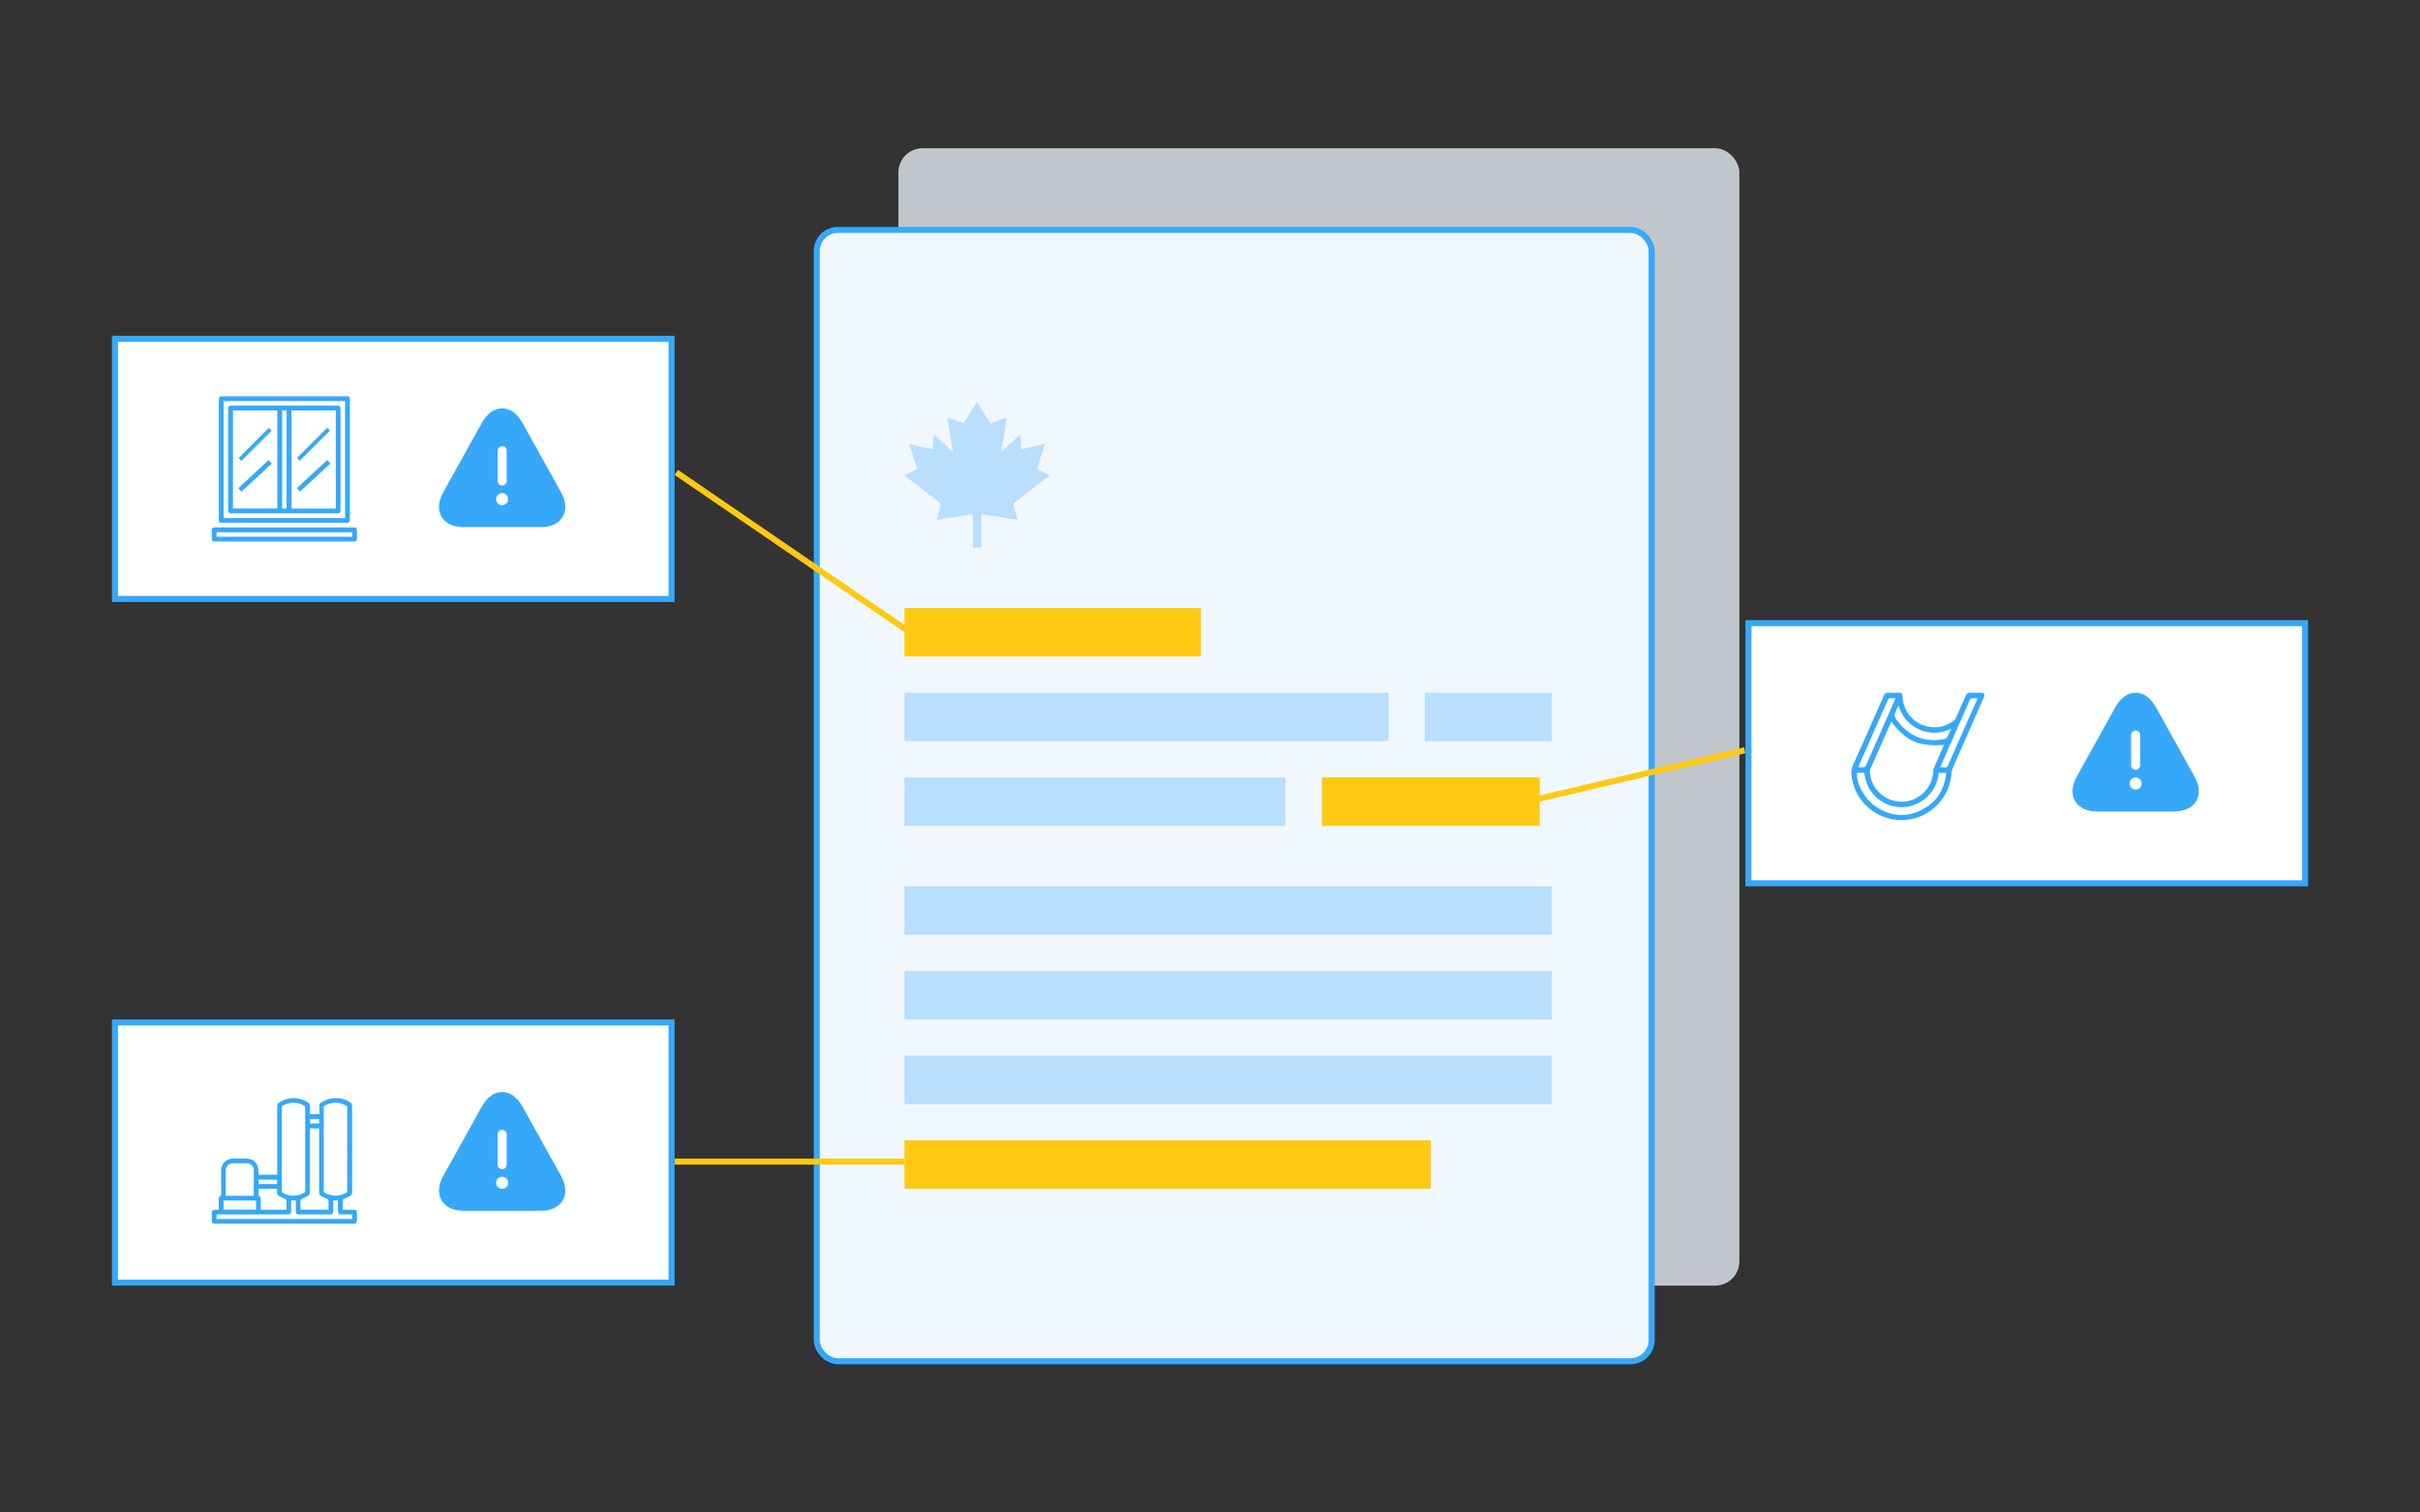 <?xml version="1.0" encoding="UTF-8"?>
<svg xmlns="http://www.w3.org/2000/svg" width="400" height="250" viewBox="0 0 400 250" fill="none">
  <rect x="0" y="0" width="400" height="250" fill="#333333" stroke="none"/>
  <g opacity="0.75">
    <rect x="148.5" y="24.5" width="139" height="188" rx="4" fill="#F0F7FF"></rect>
  </g>
  <rect x="135" y="38" width="138" height="187" rx="3.5" fill="#F0F7FF"></rect>
  <rect x="135" y="38" width="138" height="187" rx="3.5" stroke="#36A8FA"></rect>
  <path d="M160.814 84.97C158.802 85.296 156.851 85.612 154.846 85.937C154.994 85.329 155.074 84.746 155.283 84.213C155.563 83.5 155.385 83.087 154.76 82.633C153.066 81.4 151.439 80.078 149.785 78.791C149.698 78.723 149.615 78.65 149.5 78.553C150.22 78.208 150.902 77.882 151.606 77.544C151.163 76.165 150.725 74.8 150.263 73.363C151.583 73.67 152.849 73.965 154.155 74.27C154.226 73.462 154.294 72.68 154.369 71.826C155.421 72.781 156.425 73.693 157.494 74.664C157.188 72.746 156.895 70.913 156.591 69.012C157.509 69.332 158.375 69.634 159.269 69.945C160.005 68.808 160.738 67.677 161.499 66.5C162.26 67.674 162.992 68.806 163.732 69.948C164.618 69.638 165.481 69.336 166.406 69.013C166.105 70.901 165.812 72.741 165.506 74.663C166.571 73.696 167.576 72.784 168.63 71.827C168.703 72.671 168.77 73.445 168.842 74.271C170.131 73.97 171.4 73.675 172.733 73.364C172.277 74.787 171.838 76.156 171.394 77.541C172.096 77.878 172.78 78.205 173.5 78.55C173.399 78.637 173.325 78.705 173.247 78.766C171.412 80.194 169.581 81.626 167.74 83.045C167.544 83.196 167.496 83.325 167.562 83.563C167.755 84.266 167.919 84.977 168.093 85.685C168.11 85.751 168.116 85.82 168.135 85.93C166.154 85.609 164.205 85.293 162.215 84.97V90.5H160.813V84.968L160.814 84.97Z" fill="#B9DEFE"></path>
  <rect x="149.5" y="100.5" width="49" height="8" fill="#FFC913"></rect>
  <rect x="149.5" y="114.5" width="80" height="8" fill="#B9DEFE"></rect>
  <rect x="235.5" y="114.5" width="21" height="8" fill="#B9DEFE"></rect>
  <rect x="149.5" y="128.5" width="63" height="8" fill="#B9DEFE"></rect>
  <rect x="218.5" y="128.5" width="36" height="8" fill="#FFC913"></rect>
  <rect x="149.5" y="146.5" width="107" height="8" fill="#B9DEFE"></rect>
  <rect x="149.5" y="160.5" width="107" height="8" fill="#B9DEFE"></rect>
  <rect x="149.5" y="174.5" width="107" height="8" fill="#B9DEFE"></rect>
  <rect x="149.5" y="188.5" width="87" height="8" fill="#FFC913"></rect>
  <line x1="111.782" y1="78.087" x2="149.782" y2="104.087" stroke="#FFC913"></line>
  <line x1="254.385" y1="132.013" x2="288.385" y2="124.013" stroke="#FFC913"></line>
  <line x1="111.5" y1="192" x2="149.5" y2="192" stroke="#FFC913"></line>
  <rect x="19" y="56" width="92" height="43" fill="white"></rect>
  <rect x="19" y="56" width="92" height="43" stroke="#36A8FA"></rect>
  <g clip-path="url(#clip0_727_13234)">
    <path d="M47.005 65.5C50.398 65.5 53.8 65.5 57.193 65.5C57.741 65.5 57.837 65.587 57.837 66.134C57.837 72.68 57.837 79.225 57.837 85.78C57.837 86.319 57.741 86.415 57.203 86.415C50.398 86.415 43.593 86.415 36.788 86.415C36.259 86.415 36.163 86.319 36.163 85.8C36.163 79.245 36.163 72.68 36.163 66.125C36.163 65.596 36.259 65.5 36.788 65.5C40.19 65.5 43.602 65.5 47.005 65.5ZM57.039 85.617V66.298H36.961V85.627H57.039V85.617Z" fill="#36A8FA"></path>
    <path d="M46.995 89.5C43.208 89.5 39.431 89.5 35.644 89.5C35.087 89.5 35 89.413 35 88.846C35 88.452 35 88.049 35 87.655C35 87.318 35.135 87.193 35.471 87.184C35.538 87.184 35.596 87.184 35.663 87.184C43.218 87.184 50.773 87.184 58.337 87.184C58.923 87.184 59 87.26 59 87.856C59 88.231 59 88.606 59 88.981C59 89.375 58.875 89.5 58.481 89.5C56.77 89.5 55.059 89.5 53.358 89.5C51.243 89.5 49.119 89.5 47.005 89.5H46.995ZM58.202 88.712V87.981H35.798V88.712H58.202Z" fill="#36A8FA"></path>
    <path d="M46.995 84.858C44.112 84.858 41.238 84.858 38.354 84.858C37.807 84.858 37.71 84.771 37.71 84.233C37.71 78.716 37.71 73.199 37.71 67.682C37.71 67.134 37.797 67.047 38.345 67.047C44.121 67.047 49.888 67.047 55.665 67.047C56.203 67.047 56.29 67.144 56.29 67.691C56.29 73.199 56.29 78.697 56.29 84.204C56.29 84.771 56.203 84.858 55.636 84.858C52.752 84.858 49.879 84.858 46.995 84.858ZM48.187 67.835V84.06H55.501V67.835H48.187ZM45.832 67.845H38.508V84.05H45.832V67.845ZM46.64 67.835V84.06H47.37V67.835H46.64Z" fill="#36A8FA"></path>
    <path d="M49.552 76.159C49.417 76.025 49.254 75.852 49.1 75.688C50.753 74.026 52.416 72.372 54.098 70.69C54.233 70.844 54.396 71.027 54.521 71.181C52.887 72.824 51.215 74.487 49.542 76.159H49.552Z" fill="#36A8FA"></path>
    <path d="M49.59 81.263C49.408 81.061 49.244 80.888 49.062 80.696C50.744 79.139 52.407 77.601 54.089 76.044C54.271 76.246 54.435 76.419 54.617 76.611C52.935 78.168 51.272 79.706 49.59 81.253V81.263Z" fill="#36A8FA"></path>
    <path d="M39.892 76.188C39.729 76.025 39.566 75.861 39.431 75.727C41.103 74.054 42.776 72.382 44.438 70.719C44.573 70.854 44.746 71.027 44.9 71.19C43.247 72.843 41.584 74.506 39.902 76.188H39.892Z" fill="#36A8FA"></path>
    <path d="M39.911 81.263C39.719 81.061 39.565 80.888 39.383 80.696C41.055 79.149 42.718 77.611 44.4 76.054C44.583 76.246 44.746 76.429 44.929 76.621C43.247 78.178 41.584 79.716 39.902 81.273L39.911 81.263Z" fill="#36A8FA"></path>
  </g>
  <path d="M92.76 81.42L86.36 69.9C85.5 68.35 84.31 67.5 83 67.5C81.69 67.5 80.5 68.35 79.64 69.9L73.24 81.42C72.43 82.89 72.34 84.3 72.99 85.41C73.64 86.52 74.92 87.13 76.6 87.13H89.4C91.08 87.13 92.36 86.52 93.01 85.41C93.66 84.3 93.57 82.88 92.76 81.42ZM82.25 74.5C82.25 74.09 82.59 73.75 83 73.75C83.41 73.75 83.75 74.09 83.75 74.5V79.5C83.75 79.91 83.41 80.25 83 80.25C82.59 80.25 82.25 79.91 82.25 79.5V74.5ZM83.71 83.21C83.66 83.25 83.61 83.29 83.56 83.33C83.5 83.37 83.44 83.4 83.38 83.42C83.32 83.45 83.26 83.47 83.19 83.48C83.13 83.49 83.06 83.5 83 83.5C82.94 83.5 82.87 83.49 82.8 83.48C82.74 83.47 82.68 83.45 82.62 83.42C82.56 83.4 82.5 83.37 82.44 83.33C82.39 83.29 82.34 83.25 82.29 83.21C82.11 83.02 82 82.76 82 82.5C82 82.24 82.11 81.98 82.29 81.79C82.34 81.75 82.39 81.71 82.44 81.67C82.5 81.63 82.56 81.6 82.62 81.58C82.68 81.55 82.74 81.53 82.8 81.52C82.93 81.49 83.07 81.49 83.19 81.52C83.26 81.53 83.32 81.55 83.38 81.58C83.44 81.6 83.5 81.63 83.56 81.67C83.61 81.71 83.66 81.75 83.71 81.79C83.89 81.98 84 82.24 84 82.5C84 82.76 83.89 83.02 83.71 83.21Z" fill="#36A8FA"></path>
  <rect x="19" y="169" width="92" height="43" fill="white"></rect>
  <rect x="19" y="169" width="92" height="43" stroke="#36A8FA"></rect>
  <g clip-path="url(#clip1_727_13234)">
    <path d="M56.627 199.962C57.272 199.962 57.856 199.962 58.45 199.962C58.88 199.962 59 200.091 59 200.519C59 200.913 59 201.307 59 201.701C59 202.146 58.88 202.266 58.424 202.266C53.479 202.266 48.535 202.266 43.59 202.266C40.933 202.266 38.268 202.266 35.611 202.266C35.103 202.266 35.009 202.163 35 201.675C35 201.273 35 200.861 35 200.459C35 200.091 35.129 199.971 35.507 199.962C35.688 199.962 35.868 199.962 36.058 199.962C36.075 199.962 36.101 199.953 36.161 199.936C36.161 199.388 36.161 198.823 36.161 198.266C36.161 198.009 36.169 197.778 36.47 197.658C36.522 197.632 36.548 197.478 36.548 197.384C36.548 196.125 36.548 194.866 36.548 193.598C36.548 192.296 37.339 191.499 38.655 191.499C39.308 191.499 39.962 191.499 40.615 191.499C41.939 191.499 42.722 192.287 42.731 193.624C42.731 193.803 42.731 193.983 42.731 194.18H45.818C45.818 194.06 45.818 193.932 45.818 193.812C45.818 190.18 45.818 186.548 45.818 182.908C45.818 182.565 45.929 182.351 46.222 182.18C47.795 181.263 49.352 181.281 50.908 182.223C51.141 182.368 51.252 182.548 51.244 182.822C51.226 183.259 51.244 183.696 51.244 184.159H52.791C52.791 183.705 52.8 183.251 52.791 182.788C52.791 182.531 52.886 182.377 53.092 182.231C54.563 181.263 56.42 181.255 57.882 182.214C58.097 182.36 58.2 182.523 58.2 182.788C58.2 187.551 58.2 192.322 58.2 197.084C58.2 197.35 58.123 197.547 57.891 197.666C57.555 197.838 57.229 198.018 56.885 198.163C56.73 198.232 56.644 198.283 56.653 198.48C56.67 198.96 56.653 199.44 56.653 199.953L56.627 199.962ZM50.444 189.957C50.444 187.679 50.444 185.409 50.444 183.131C50.444 182.925 50.384 182.805 50.195 182.702C49.059 182.12 47.933 182.129 46.806 182.711C46.635 182.805 46.574 182.917 46.574 183.114C46.574 187.679 46.574 192.236 46.574 196.801C46.574 196.998 46.635 197.11 46.806 197.204C47.942 197.786 49.059 197.786 50.195 197.204C50.384 197.11 50.444 196.99 50.444 196.776C50.444 194.497 50.444 192.227 50.444 189.949V189.957ZM57.392 189.992C57.392 187.705 57.392 185.418 57.392 183.131C57.392 182.925 57.332 182.805 57.143 182.702C56.008 182.12 54.881 182.129 53.755 182.702C53.583 182.797 53.522 182.908 53.522 183.105C53.522 187.67 53.522 192.227 53.522 196.793C53.522 196.99 53.583 197.101 53.755 197.195C54.847 197.761 55.947 197.778 57.065 197.247C57.306 197.135 57.401 196.99 57.401 196.716C57.383 194.472 57.401 192.227 57.401 189.983L57.392 189.992ZM54.305 199.953C54.305 199.448 54.296 198.968 54.305 198.489C54.305 198.3 54.227 198.24 54.073 198.172C53.746 198.035 53.436 197.872 53.118 197.718C52.834 197.581 52.748 197.358 52.748 197.041C52.757 193.658 52.748 190.266 52.748 186.882V186.514H51.209C51.209 186.66 51.209 186.78 51.209 186.908C51.209 190.283 51.209 193.658 51.209 197.033C51.209 197.367 51.106 197.589 50.814 197.726C50.495 197.881 50.177 198.035 49.868 198.189C49.79 198.232 49.679 198.292 49.67 198.352C49.653 198.883 49.661 199.414 49.661 199.945H54.296L54.305 199.953ZM41.939 197.641C41.939 196.185 41.957 194.763 41.939 193.349C41.931 192.741 41.423 192.287 40.796 192.279C40.056 192.27 39.317 192.279 38.577 192.279C37.786 192.279 37.322 192.75 37.322 193.546C37.322 194.771 37.322 196.005 37.322 197.23C37.322 197.367 37.322 197.504 37.322 197.649H41.948L41.939 197.641ZM48.131 198.429C48.131 199.003 48.131 199.542 48.131 200.082C48.131 200.647 48.045 200.733 47.486 200.733C43.711 200.733 39.936 200.733 36.161 200.733H35.791V201.487H58.2V200.733C57.615 200.733 57.065 200.733 56.506 200.733C55.939 200.733 55.853 200.647 55.853 200.091C55.853 199.542 55.853 198.986 55.853 198.437H55.079C55.079 198.986 55.079 199.517 55.079 200.048C55.079 200.664 55.01 200.733 54.408 200.733C52.8 200.733 51.192 200.733 49.584 200.733C48.974 200.733 48.905 200.664 48.905 200.048C48.905 199.508 48.905 198.968 48.905 198.42H48.131V198.429ZM47.357 199.953C47.357 199.448 47.348 198.968 47.357 198.489C47.357 198.3 47.288 198.24 47.125 198.172C46.772 198.018 46.437 197.838 46.093 197.658C45.878 197.547 45.792 197.375 45.8 197.135C45.809 196.93 45.8 196.716 45.8 196.51H42.731V197.632C43.049 197.701 43.126 197.932 43.1 198.232C43.092 198.395 43.1 198.549 43.1 198.711C43.1 199.123 43.1 199.534 43.1 199.953H47.348H47.357ZM36.943 199.936H42.318V198.437H36.943V199.936ZM45.792 194.985H42.739V195.714H45.792V194.985ZM52.748 184.981H51.235V185.709H52.748V184.981Z" fill="#36A8FA"></path>
  </g>
  <path d="M92.76 194.42L86.36 182.9C85.5 181.35 84.31 180.5 83 180.5C81.69 180.5 80.5 181.35 79.64 182.9L73.24 194.42C72.43 195.89 72.34 197.3 72.99 198.41C73.64 199.52 74.92 200.13 76.6 200.13H89.4C91.08 200.13 92.36 199.52 93.01 198.41C93.66 197.3 93.57 195.88 92.76 194.42ZM82.25 187.5C82.25 187.09 82.59 186.75 83 186.75C83.41 186.75 83.75 187.09 83.75 187.5V192.5C83.75 192.91 83.41 193.25 83 193.25C82.59 193.25 82.25 192.91 82.25 192.5V187.5ZM83.71 196.21C83.66 196.25 83.61 196.29 83.56 196.33C83.5 196.37 83.44 196.4 83.38 196.42C83.32 196.45 83.26 196.47 83.19 196.48C83.13 196.49 83.06 196.5 83 196.5C82.94 196.5 82.87 196.49 82.8 196.48C82.74 196.47 82.68 196.45 82.62 196.42C82.56 196.4 82.5 196.37 82.44 196.33C82.39 196.29 82.34 196.25 82.29 196.21C82.11 196.02 82 195.76 82 195.5C82 195.24 82.11 194.98 82.29 194.79C82.34 194.75 82.39 194.71 82.44 194.67C82.5 194.63 82.56 194.6 82.62 194.58C82.68 194.55 82.74 194.53 82.8 194.52C82.93 194.49 83.07 194.49 83.19 194.52C83.26 194.53 83.32 194.55 83.38 194.58C83.44 194.6 83.5 194.63 83.56 194.67C83.61 194.71 83.66 194.75 83.71 194.79C83.89 194.98 84 195.24 84 195.5C84 195.76 83.89 196.02 83.71 196.21Z" fill="#36A8FA"></path>
  <rect x="289" y="103" width="92" height="43" fill="white"></rect>
  <rect x="289" y="103" width="92" height="43" stroke="#36A8FA"></rect>
  <path d="M312.955 114.503C313.281 114.503 313.617 114.503 313.943 114.503C314.316 114.503 314.456 114.653 314.465 115.026C314.54 117.64 316.387 119.769 318.96 120.151C320.462 120.375 321.823 119.993 323.017 119.04C323.138 118.947 323.232 118.798 323.288 118.658C323.838 117.425 324.388 116.193 324.92 114.961C325.06 114.625 325.265 114.494 325.628 114.503C326.225 114.522 326.813 114.503 327.41 114.503C327.96 114.503 328.128 114.783 327.904 115.288C326.188 119.171 324.463 123.055 322.775 126.948C322.579 127.386 322.56 127.909 322.495 128.404C321.954 132.418 318.485 135.499 314.447 135.555C310.315 135.611 306.762 132.67 306.1 128.637C306.082 128.525 306.063 128.404 306.044 128.292C305.932 127.62 306.035 127.004 306.324 126.359C308.049 122.569 309.719 118.76 311.388 114.942C311.528 114.625 311.724 114.475 312.069 114.503C312.367 114.522 312.666 114.503 312.964 114.503H312.955ZM312.619 119.283C312.582 119.358 312.554 119.404 312.535 119.442C311.397 122.018 310.26 124.586 309.131 127.162C309.066 127.312 309.047 127.489 309.066 127.657C309.262 130.439 311.64 132.577 314.437 132.512C317.235 132.437 319.492 130.168 319.548 127.377C319.548 127.246 319.576 127.097 319.632 126.976C320.154 125.781 320.686 124.586 321.208 123.391C321.245 123.307 321.264 123.223 321.301 123.129C317.123 123.428 314.988 122.485 312.619 119.274V119.283ZM320.453 127.732C320.154 131.195 317.189 133.417 314.391 133.417C312.983 133.417 311.705 133.025 310.595 132.175C309.131 131.065 308.348 129.562 308.152 127.741H306.958C306.762 129.599 308.348 132.334 310.409 133.557C313.011 135.107 315.668 135.107 318.242 133.52C320.35 132.213 321.45 130.243 321.684 127.75H320.453V127.732ZM313.318 115.409C313.02 115.409 312.768 115.428 312.516 115.409C312.255 115.39 312.134 115.484 312.022 115.726C310.437 119.33 308.851 122.933 307.257 126.537C307.219 126.621 307.201 126.705 307.154 126.817C307.443 126.817 307.686 126.798 307.928 126.817C308.208 126.845 308.329 126.733 308.441 126.481C309.97 122.999 311.5 119.526 313.039 116.053C313.123 115.857 313.206 115.652 313.309 115.409H313.318ZM326.878 115.409C326.57 115.409 326.318 115.428 326.076 115.409C325.796 115.381 325.666 115.493 325.563 115.745C324.099 119.078 322.625 122.411 321.161 125.743C321.012 126.089 320.863 126.434 320.695 126.826C320.993 126.826 321.245 126.808 321.497 126.826C321.758 126.845 321.889 126.761 321.991 126.509C323.297 123.531 324.612 120.562 325.917 117.593C326.225 116.884 326.542 116.184 326.878 115.418V115.409ZM322.504 120.459C320.714 121.272 318.97 121.346 317.226 120.571C315.491 119.797 314.382 118.462 313.785 116.613C313.691 116.809 313.626 116.959 313.561 117.099C313.001 118.359 312.973 118.378 313.859 119.451C315.846 121.878 318.392 122.775 321.46 122.14C321.609 122.112 321.795 122.009 321.851 121.888C322.085 121.449 322.262 120.982 322.504 120.45V120.459Z" fill="#36A8FA"></path>
  <path d="M362.76 128.42L356.36 116.9C355.5 115.35 354.31 114.5 353 114.5C351.69 114.5 350.5 115.35 349.64 116.9L343.24 128.42C342.43 129.89 342.34 131.3 342.99 132.41C343.64 133.52 344.92 134.13 346.6 134.13H359.4C361.08 134.13 362.36 133.52 363.01 132.41C363.66 131.3 363.57 129.88 362.76 128.42ZM352.25 121.5C352.25 121.09 352.59 120.75 353 120.75C353.41 120.75 353.75 121.09 353.75 121.5V126.5C353.75 126.91 353.41 127.25 353 127.25C352.59 127.25 352.25 126.91 352.25 126.5V121.5ZM353.71 130.21C353.66 130.25 353.61 130.29 353.56 130.33C353.5 130.37 353.44 130.4 353.38 130.42C353.32 130.45 353.26 130.47 353.19 130.48C353.13 130.49 353.06 130.5 353 130.5C352.94 130.5 352.87 130.49 352.8 130.48C352.74 130.47 352.68 130.45 352.62 130.42C352.56 130.4 352.5 130.37 352.44 130.33C352.39 130.29 352.34 130.25 352.29 130.21C352.11 130.02 352 129.76 352 129.5C352 129.24 352.11 128.98 352.29 128.79C352.34 128.75 352.39 128.71 352.44 128.67C352.5 128.63 352.56 128.6 352.62 128.58C352.68 128.55 352.74 128.53 352.8 128.52C352.93 128.49 353.07 128.49 353.19 128.52C353.26 128.53 353.32 128.55 353.38 128.58C353.44 128.6 353.5 128.63 353.56 128.67C353.61 128.71 353.66 128.75 353.71 128.79C353.89 128.98 354 129.24 354 129.5C354 129.76 353.89 130.02 353.71 130.21Z" fill="#36A8FA"></path>
  <defs>
    <clipPath id="clip0_727_13234">
      <rect width="24" height="24" fill="white" transform="translate(35 65.5)"></rect>
    </clipPath>
    <clipPath id="clip1_727_13234">
      <rect width="24" height="24" fill="white" transform="translate(35 178.5)"></rect>
    </clipPath>
  </defs>
</svg>
